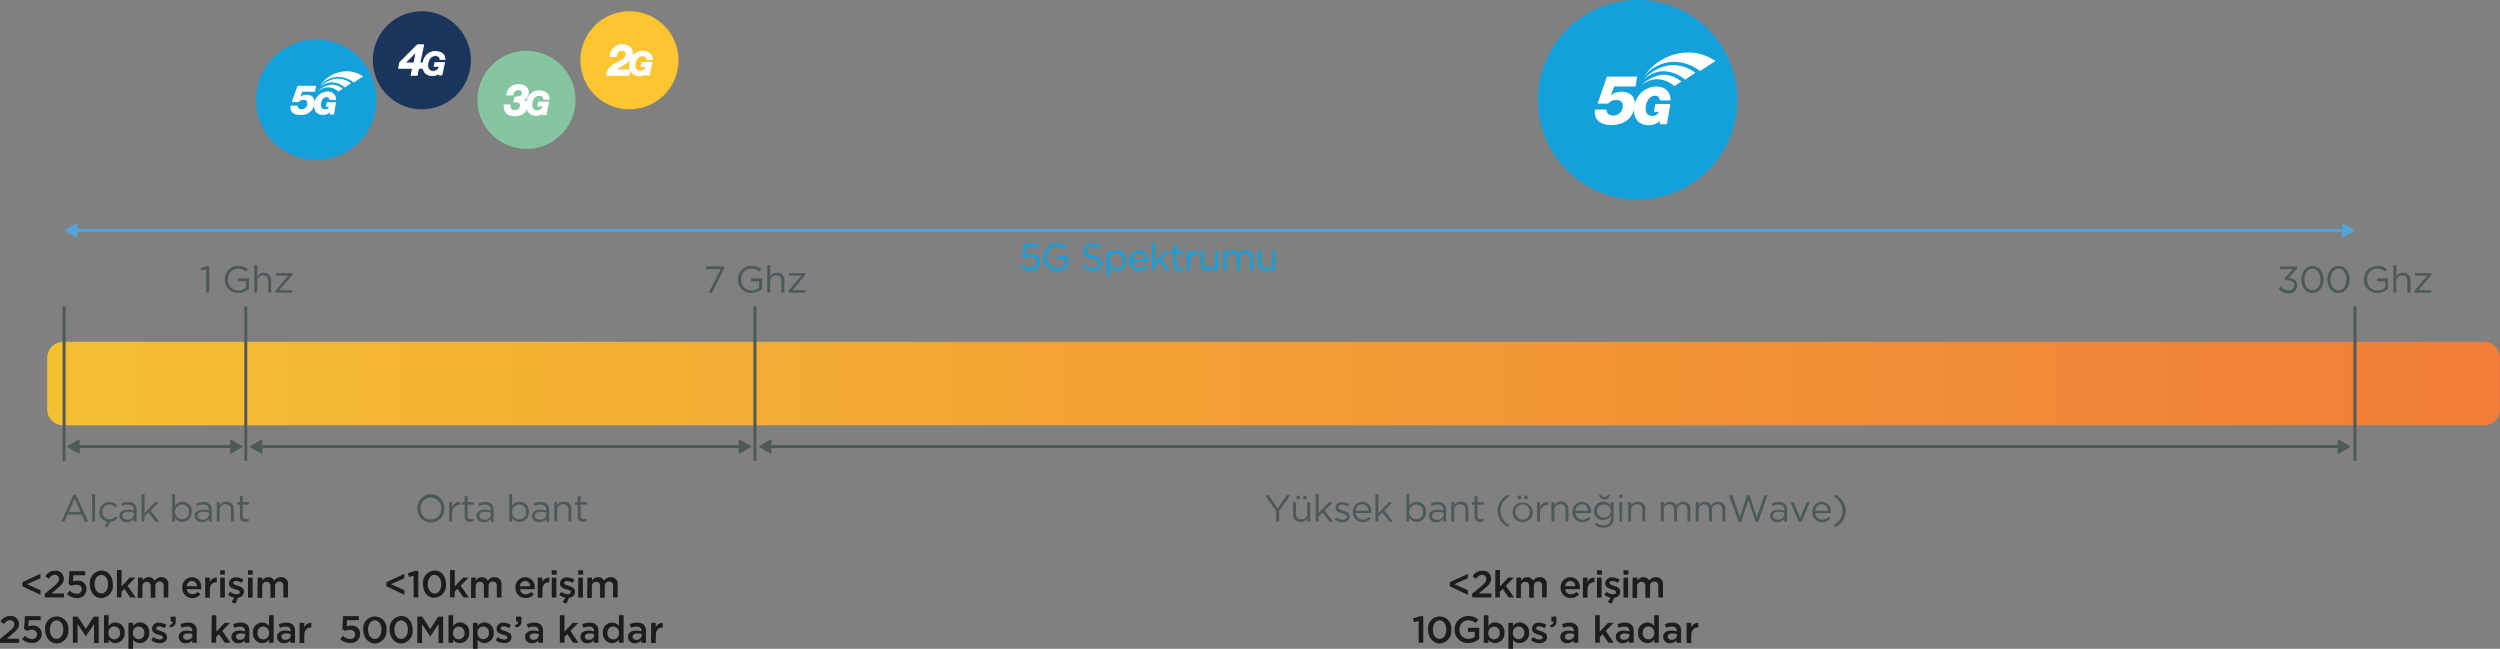 <svg id="katman_1" data-name="katman 1" xmlns="http://www.w3.org/2000/svg" xmlns:xlink="http://www.w3.org/1999/xlink" viewBox="0 0 539.52 140.01"><rect x="0" y="0" width="539.52" height="140.01" fill="#808080" stroke="none"/><defs><style>.cls-1,.cls-13,.cls-15,.cls-6,.cls-9{fill:none;}.cls-2{clip-path:url(#clip-path);}.cls-3{fill:url(#Adsız_degrade_16);}.cls-4{fill:#13a0db;}.cls-5{fill:#4d585a;}.cls-6{stroke:#4e5959;}.cls-13,.cls-15,.cls-6,.cls-9{stroke-miterlimit:10;}.cls-6,.cls-9{stroke-width:0.65px;}.cls-7{fill:#1d1d1b;}.cls-8{fill:#4e5959;}.cls-9{stroke:#54a4db;}.cls-10{fill:#54a4db;}.cls-11{fill:#85c6a1;}.cls-12,.cls-16{fill:#fff;}.cls-13,.cls-15{stroke:#fff;}.cls-13{stroke-width:0.24px;}.cls-14{fill:#1c355d;}.cls-15{stroke-width:0.16px;}.cls-16{fill-rule:evenodd;}.cls-17{fill:#fdc530;}</style><clipPath id="clip-path" transform="translate(-36.48 -518.93)"><path class="cls-1" d="M50.1,592.7H572.57a3.43,3.43,0,0,1,3.43,3.43v11.16a3.43,3.43,0,0,1-3.43,3.43H50.1a3.43,3.43,0,0,1-3.43-3.43V596.13A3.44,3.44,0,0,1,50.1,592.7Z"/></clipPath><linearGradient id="Adsız_degrade_16" x1="4433.45" y1="841.9" x2="4434.45" y2="841.9" gradientTransform="matrix(-523.97, 0, 0, 523.97, 2323528.79, -441049.68)" gradientUnits="userSpaceOnUse"><stop offset="0" stop-color="#f07d38"/><stop offset="1" stop-color="#f5bf32"/></linearGradient></defs><title>08-2</title><g class="cls-2"><rect class="cls-3" x="10.18" y="73.77" width="529.33" height="18.03"/></g><path class="cls-4" d="M256.82,576.46l.42-.47a2.39,2.39,0,0,0,1.62.78,1.27,1.27,0,0,0,1.37-1.26h0a1.26,1.26,0,0,0-1.41-1.2,2.48,2.48,0,0,0-1.2.33l-.43-.29.17-2.77h3.27v.59h-2.71l-.13,1.83a2.58,2.58,0,0,1,1.13-.26,1.77,1.77,0,0,1,2,1.74v0a1.87,1.87,0,0,1-2,1.87A2.91,2.91,0,0,1,256.82,576.46Z" transform="translate(-36.48 -518.93)"/><path class="cls-4" d="M261.73,574.43h0a2.85,2.85,0,0,1,2.85-2.95,3,3,0,0,1,2.12.76l-.41.49a2.39,2.39,0,0,0-1.73-.65,2.23,2.23,0,0,0-2.17,2.33v0a2.2,2.2,0,0,0,2.26,2.36,2.66,2.66,0,0,0,1.64-.57V574.8h-1.73v-.58h2.35v2.27a3.47,3.47,0,0,1-2.29.87A2.79,2.79,0,0,1,261.73,574.43Z" transform="translate(-36.48 -518.93)"/><path class="cls-4" d="M270,576.43l.4-.47a2.72,2.72,0,0,0,1.95.81c.77,0,1.27-.41,1.27-1v0c0-.53-.28-.83-1.48-1.08s-1.91-.71-1.91-1.64v0a1.68,1.68,0,0,1,1.87-1.55,2.92,2.92,0,0,1,2,.7l-.37.49a2.5,2.5,0,0,0-1.64-.61c-.74,0-1.22.4-1.22.91v0c0,.54.3.84,1.55,1.11s1.85.74,1.85,1.61h0c0,1-.81,1.61-1.94,1.61A3.36,3.36,0,0,1,270,576.43Z" transform="translate(-36.48 -518.93)"/><path class="cls-4" d="M275.31,573.06h.62v.84a1.91,1.91,0,0,1,1.61-.93,2.05,2.05,0,0,1,2,2.18h0a2.06,2.06,0,0,1-2,2.19,1.9,1.9,0,0,1-1.61-.89v2.1h-.62Zm3.6,2.11h0a1.51,1.51,0,0,0-1.48-1.63,1.57,1.57,0,0,0-1.52,1.62h0a1.57,1.57,0,0,0,1.52,1.63A1.48,1.48,0,0,0,278.91,575.17Z" transform="translate(-36.48 -518.93)"/><path class="cls-4" d="M280.25,575.17h0a2.07,2.07,0,0,1,2-2.19,2,2,0,0,1,2,2.22v.2h-3.34a1.47,1.47,0,0,0,1.48,1.43,1.74,1.74,0,0,0,1.33-.6l.39.35a2.2,2.2,0,0,1-1.74.79A2.09,2.09,0,0,1,280.25,575.17Zm3.34-.24a1.39,1.39,0,0,0-1.34-1.43,1.45,1.45,0,0,0-1.37,1.43Z" transform="translate(-36.48 -518.93)"/><path class="cls-4" d="M285.12,571.33h.63v4.09l2.27-2.36h.78l-1.77,1.8,1.82,2.4h-.74l-1.51-2-.85.87v1.09h-.63Z" transform="translate(-36.48 -518.93)"/><path class="cls-4" d="M289.77,576.15v-2.54h-.59v-.55h.59v-1.27h.62v1.27h1.34v.55h-1.34v2.46a.63.63,0,0,0,.71.7,1.28,1.28,0,0,0,.61-.15v.54a1.6,1.6,0,0,1-.75.18A1.07,1.07,0,0,1,289.77,576.15Z" transform="translate(-36.48 -518.93)"/><path class="cls-4" d="M292.63,573.06h.63v1.1A1.81,1.81,0,0,1,295,573v.68h-.05a1.7,1.7,0,0,0-1.66,1.93v1.67h-.63Z" transform="translate(-36.48 -518.93)"/><path class="cls-4" d="M295.66,575.67v-2.61h.63v2.45a1.12,1.12,0,0,0,1.16,1.27,1.25,1.25,0,0,0,1.26-1.32v-2.4h.62v4.2h-.62v-.73a1.6,1.6,0,0,1-1.44.82A1.53,1.53,0,0,1,295.66,575.67Z" transform="translate(-36.48 -518.93)"/><path class="cls-4" d="M300.53,573.06h.63v.71a1.53,1.53,0,0,1,1.36-.8,1.42,1.42,0,0,1,1.35.84,1.67,1.67,0,0,1,1.48-.84,1.51,1.51,0,0,1,1.56,1.69v2.6h-.63v-2.45c0-.82-.4-1.27-1.09-1.27a1.17,1.17,0,0,0-1.15,1.3v2.42h-.63v-2.47c0-.79-.41-1.25-1.08-1.25a1.21,1.21,0,0,0-1.17,1.32v2.4h-.63Z" transform="translate(-36.48 -518.93)"/><path class="cls-4" d="M308,575.67v-2.61h.63v2.45a1.12,1.12,0,0,0,1.16,1.27,1.24,1.24,0,0,0,1.26-1.32v-2.4h.62v4.2h-.62v-.73a1.58,1.58,0,0,1-1.44.82A1.54,1.54,0,0,1,308,575.67Z" transform="translate(-36.48 -518.93)"/><path class="cls-5" d="M192,577h-3.13v-.58h3.86v.48l-2.58,5.21h-.72Z" transform="translate(-36.48 -518.93)"/><path class="cls-5" d="M195.75,579.25v0a2.86,2.86,0,0,1,2.86-2.94,3,3,0,0,1,2.12.76l-.42.48a2.4,2.4,0,0,0-1.73-.65,2.23,2.23,0,0,0-2.16,2.34h0a2.2,2.2,0,0,0,2.25,2.37,2.66,2.66,0,0,0,1.64-.57v-1.41h-1.73V579h2.35v2.27a3.45,3.45,0,0,1-2.28.87A2.8,2.8,0,0,1,195.75,579.25Z" transform="translate(-36.48 -518.93)"/><path class="cls-5" d="M202.07,576.14h.63v2.47a1.59,1.59,0,0,1,1.44-.82,1.53,1.53,0,0,1,1.61,1.68v2.61h-.63v-2.46a1.11,1.11,0,0,0-1.16-1.26,1.23,1.23,0,0,0-1.26,1.31v2.41h-.63Z" transform="translate(-36.48 -518.93)"/><path class="cls-5" d="M206.64,581.68l2.79-3.28h-2.69v-.52h3.54v.39l-2.8,3.28h2.8v.53h-3.64Z" transform="translate(-36.48 -518.93)"/><path class="cls-5" d="M528.23,581.16l.47-.41a2.05,2.05,0,0,0,1.66.84,1.14,1.14,0,0,0,1.24-1.1v0c0-.71-.65-1.1-1.59-1.1h-.37l-.13-.38,1.8-2h-2.78v-.57h3.64v.47l-1.79,2c1,.08,1.87.56,1.87,1.61h0a1.77,1.77,0,0,1-1.9,1.72A2.58,2.58,0,0,1,528.23,581.16Z" transform="translate(-36.48 -518.93)"/><path class="cls-5" d="M533.12,579.25v0c0-1.59,1-2.94,2.42-2.94s2.39,1.33,2.39,2.93h0c0,1.6-.95,2.95-2.41,2.95S533.12,580.84,533.12,579.25Zm4.14,0v0c0-1.24-.68-2.35-1.74-2.35s-1.73,1.08-1.73,2.34h0c0,1.25.68,2.36,1.75,2.36S537.26,580.49,537.26,579.25Z" transform="translate(-36.48 -518.93)"/><path class="cls-5" d="M538.73,579.25v0c0-1.59,1-2.94,2.42-2.94s2.39,1.33,2.39,2.93h0c0,1.6-.94,2.95-2.41,2.95S538.73,580.84,538.73,579.25Zm4.14,0v0c0-1.24-.68-2.35-1.74-2.35s-1.73,1.08-1.73,2.34h0c0,1.25.68,2.36,1.75,2.36S542.87,580.49,542.87,579.25Z" transform="translate(-36.48 -518.93)"/><path class="cls-5" d="M546.64,579.25v0a2.86,2.86,0,0,1,2.86-2.94,3,3,0,0,1,2.12.76l-.41.48a2.44,2.44,0,0,0-1.74-.65,2.23,2.23,0,0,0-2.16,2.34h0a2.2,2.2,0,0,0,2.25,2.37,2.69,2.69,0,0,0,1.65-.57v-1.41h-1.74V579h2.35v2.27a3.43,3.43,0,0,1-2.28.87A2.8,2.8,0,0,1,546.64,579.25Z" transform="translate(-36.48 -518.93)"/><path class="cls-5" d="M553,576.14h.63v2.47a1.59,1.59,0,0,1,1.44-.82,1.53,1.53,0,0,1,1.61,1.68v2.61H556v-2.46a1.11,1.11,0,0,0-1.16-1.26,1.23,1.23,0,0,0-1.26,1.31v2.41H553Z" transform="translate(-36.48 -518.93)"/><path class="cls-5" d="M557.54,581.68l2.79-3.28h-2.69v-.52h3.54v.39l-2.79,3.28h2.79v.53h-3.64Z" transform="translate(-36.48 -518.93)"/><path class="cls-5" d="M81,577l-1.08.34-.15-.52,1.39-.48h.47v5.73H81Z" transform="translate(-36.48 -518.93)"/><path class="cls-5" d="M85,579.25v0a2.86,2.86,0,0,1,2.85-2.94,3,3,0,0,1,2.13.76l-.42.48a2.42,2.42,0,0,0-1.73-.65,2.23,2.23,0,0,0-2.16,2.34h0a2.2,2.2,0,0,0,2.25,2.37,2.66,2.66,0,0,0,1.64-.57v-1.41H87.85V579H90.2v2.27a3.45,3.45,0,0,1-2.28.87A2.8,2.8,0,0,1,85,579.25Z" transform="translate(-36.48 -518.93)"/><path class="cls-5" d="M91.34,576.14H92v2.47a1.58,1.58,0,0,1,1.44-.82A1.53,1.53,0,0,1,95,579.47v2.61h-.63v-2.46a1.11,1.11,0,0,0-1.16-1.26A1.23,1.23,0,0,0,92,579.67v2.41h-.63Z" transform="translate(-36.48 -518.93)"/><path class="cls-5" d="M95.91,581.68l2.79-3.28H96v-.52h3.55v.39l-2.8,3.28h2.8v.53H95.91Z" transform="translate(-36.48 -518.93)"/><line class="cls-6" x1="53.04" y1="66.1" x2="53.04" y2="99.46"/><line class="cls-6" x1="13.83" y1="66.1" x2="13.83" y2="99.46"/><line class="cls-6" x1="162.92" y1="66.1" x2="162.92" y2="99.46"/><line class="cls-6" x1="508.22" y1="66.1" x2="508.22" y2="99.46"/><path class="cls-7" d="M119.86,645.45v-.88l3.89-1.8v.94L120.84,645l2.91,1.3v1Z" transform="translate(-36.48 -518.93)"/><path class="cls-7" d="M125.73,643.16l-1,.28-.21-.81,1.54-.49h.69v5.73h-1Z" transform="translate(-36.48 -518.93)"/><path class="cls-7" d="M127.77,645h0a2.67,2.67,0,0,1,2.49-2.95c1.49,0,2.47,1.3,2.47,2.93v0a2.66,2.66,0,0,1-2.49,2.94C128.75,648,127.77,646.67,127.77,645Zm3.93,0h0c0-1.12-.58-2-1.46-2s-1.44.89-1.44,2v0c0,1.12.57,2,1.46,2S131.7,646.16,131.7,645Z" transform="translate(-36.48 -518.93)"/><path class="cls-7" d="M133.62,641.94h1v3.54l1.79-1.9h1.19l-1.71,1.75,1.77,2.54h-1.16L135.21,646l-.61.64v1.22h-1Z" transform="translate(-36.48 -518.93)"/><path class="cls-7" d="M138.16,643.58h1v.65a1.53,1.53,0,0,1,1.3-.74,1.37,1.37,0,0,1,1.29.76,1.72,1.72,0,0,1,1.45-.76,1.44,1.44,0,0,1,1.5,1.64v2.74h-1v-2.44c0-.68-.32-1-.87-1s-.92.38-.92,1.07v2.42h-1v-2.44c0-.67-.33-1-.88-1s-.91.41-.91,1.07v2.42h-1Z" transform="translate(-36.48 -518.93)"/><path class="cls-7" d="M147.71,645.74h0a2.13,2.13,0,0,1,2.1-2.24,2.07,2.07,0,0,1,2.05,2.31c0,.09,0,.18,0,.28h-3.16a1.2,1.2,0,0,0,1.24,1.09,1.53,1.53,0,0,0,1.16-.52l.58.52a2.2,2.2,0,0,1-1.76.8A2.14,2.14,0,0,1,147.71,645.74Zm3.18-.31a1.11,1.11,0,0,0-1.09-1.13,1.16,1.16,0,0,0-1.12,1.13Z" transform="translate(-36.48 -518.93)"/><path class="cls-7" d="M152.52,643.58h1v1a1.53,1.53,0,0,1,1.52-1v1H155c-.86,0-1.46.56-1.46,1.7v1.63h-1Z" transform="translate(-36.48 -518.93)"/><path class="cls-7" d="M155.55,642h1.06v.93h-1.06Zm0,1.59h1v4.29h-1Z" transform="translate(-36.48 -518.93)"/><path class="cls-7" d="M157.88,648.86l.64-.94a3.11,3.11,0,0,1-1.35-.61l.44-.66a2.41,2.41,0,0,0,1.41.52c.42,0,.66-.17.66-.46v0c0-.33-.45-.44-1-.6s-1.35-.44-1.35-1.26h0a1.37,1.37,0,0,1,1.53-1.31,3,3,0,0,1,1.58.48l-.39.7a2.54,2.54,0,0,0-1.21-.4c-.38,0-.6.18-.6.42v0c0,.31.46.44,1,.61s1.34.48,1.34,1.25v0a1.32,1.32,0,0,1-1.3,1.33l-.55,1.28Z" transform="translate(-36.48 -518.93)"/><path class="cls-7" d="M161.27,642h1.06v.93h-1.06Zm0,1.59h1v4.29h-1Z" transform="translate(-36.48 -518.93)"/><path class="cls-7" d="M163.24,643.58h1v.65a1.53,1.53,0,0,1,1.3-.74,1.37,1.37,0,0,1,1.29.76,1.72,1.72,0,0,1,1.45-.76,1.44,1.44,0,0,1,1.5,1.64v2.74h-1v-2.44c0-.68-.32-1-.87-1s-.92.38-.92,1.07v2.42h-1v-2.44c0-.67-.33-1-.87-1s-.92.41-.92,1.07v2.42h-1Z" transform="translate(-36.48 -518.93)"/><path class="cls-7" d="M109.92,656.87l.62-.73a2.13,2.13,0,0,0,1.46.69,1,1,0,0,0,1.13-1h0c0-.58-.49-1-1.18-1a2.62,2.62,0,0,0-1,.25l-.6-.39.16-2.79h3.41v.88h-2.54l-.09,1.34a2.33,2.33,0,0,1,.9-.17,1.76,1.76,0,0,1,2,1.79v0a1.92,1.92,0,0,1-2.11,1.93A2.93,2.93,0,0,1,109.92,656.87Z" transform="translate(-36.48 -518.93)"/><path class="cls-7" d="M114.88,654.81v0a2.52,2.52,0,1,1,5,0h0a2.67,2.67,0,0,1-2.49,3C115.85,657.74,114.88,656.44,114.88,654.81Zm3.92,0v0c0-1.12-.57-2-1.45-2s-1.44.9-1.44,2h0c0,1.13.57,2,1.45,2S118.8,655.92,118.8,654.81Z" transform="translate(-36.48 -518.93)"/><path class="cls-7" d="M120.57,654.81v0a2.66,2.66,0,0,1,2.49-2.94c1.49,0,2.47,1.3,2.47,2.93h0a2.67,2.67,0,0,1-2.49,3C121.55,657.74,120.57,656.44,120.57,654.81Zm3.93,0v0c0-1.12-.58-2-1.46-2s-1.44.9-1.44,2h0c0,1.13.57,2,1.46,2S124.5,655.92,124.5,654.81Z" transform="translate(-36.48 -518.93)"/><path class="cls-7" d="M126.53,652h1.06l1.74,2.69,1.73-2.69h1.06v5.69h-1v-4.08l-1.79,2.68h0l-1.78-2.67v4.07h-1Z" transform="translate(-36.48 -518.93)"/><path class="cls-7" d="M134.27,657v.67h-1V651.7h1v2.36a1.69,1.69,0,0,1,1.46-.8,2,2,0,0,1,2,2.22v0a2.05,2.05,0,0,1-2,2.23A1.74,1.74,0,0,1,134.27,657Zm2.45-1.47v0a1.27,1.27,0,0,0-1.23-1.37,1.29,1.29,0,0,0-1.25,1.37v0a1.3,1.3,0,0,0,1.25,1.38A1.26,1.26,0,0,0,136.72,655.5Z" transform="translate(-36.48 -518.93)"/><path class="cls-7" d="M138.55,653.35h1v.71a1.71,1.71,0,0,1,1.47-.8,2.05,2.05,0,0,1,2,2.22v0a2.06,2.06,0,0,1-2,2.23,1.76,1.76,0,0,1-1.47-.76v2h-1ZM142,655.5v0a1.27,1.27,0,0,0-1.23-1.37,1.29,1.29,0,0,0-1.25,1.37v0a1.3,1.3,0,0,0,1.25,1.38A1.26,1.26,0,0,0,142,655.5Z" transform="translate(-36.48 -518.93)"/><path class="cls-7" d="M143.46,657.08l.44-.67a2.43,2.43,0,0,0,1.41.53c.42,0,.66-.18.66-.46v0c0-.33-.45-.45-1-.6s-1.34-.44-1.34-1.26v0a1.38,1.38,0,0,1,1.53-1.31,3,3,0,0,1,1.58.49l-.39.7a2.53,2.53,0,0,0-1.21-.41c-.38,0-.6.18-.6.43h0c0,.32.46.45,1,.61s1.34.48,1.34,1.25v0c0,.9-.7,1.35-1.6,1.35A3,3,0,0,1,143.46,657.08Z" transform="translate(-36.48 -518.93)"/><path class="cls-7" d="M147.59,653.83c.49-.09.73-.35.7-.77h-.43V652H149v.95a1.19,1.19,0,0,1-1.26,1.35Z" transform="translate(-36.48 -518.93)"/><path class="cls-7" d="M149.79,656.4h0c0-.93.73-1.39,1.78-1.39a3.7,3.7,0,0,1,1.15.18v-.1c0-.61-.37-.94-1.06-.94a3,3,0,0,0-1.23.27l-.26-.77a3.66,3.66,0,0,1,1.62-.35,1.91,1.91,0,0,1,1.42.48,1.76,1.76,0,0,1,.46,1.32v2.55h-1v-.54a1.74,1.74,0,0,1-1.4.63A1.37,1.37,0,0,1,149.79,656.4Zm3-.31v-.29a2.69,2.69,0,0,0-1-.17c-.63,0-1,.27-1,.72h0c0,.42.37.65.84.65C152.24,657,152.74,656.64,152.74,656.09Z" transform="translate(-36.48 -518.93)"/><path class="cls-7" d="M157.3,651.7h1v3.55l1.78-1.9h1.2l-1.71,1.74,1.76,2.55h-1.15l-1.27-1.86-.61.63v1.23h-1Z" transform="translate(-36.48 -518.93)"/><path class="cls-7" d="M161.75,656.4h0c0-.93.72-1.39,1.77-1.39a3.82,3.82,0,0,1,1.16.18v-.1c0-.61-.38-.94-1.07-.94a3,3,0,0,0-1.23.27l-.26-.77a3.7,3.7,0,0,1,1.62-.35,1.91,1.91,0,0,1,1.42.48,1.76,1.76,0,0,1,.47,1.32v2.55h-1v-.54a1.76,1.76,0,0,1-1.4.63A1.37,1.37,0,0,1,161.75,656.4Zm2.94-.31v-.29a2.64,2.64,0,0,0-1-.17c-.64,0-1,.27-1,.72h0c0,.42.36.65.83.65C164.2,657,164.69,656.64,164.69,656.09Z" transform="translate(-36.48 -518.93)"/><path class="cls-7" d="M166.59,655.5v0a2,2,0,0,1,2-2.22,1.78,1.78,0,0,1,1.47.75V651.7h1v5.94h-1v-.72a1.73,1.73,0,0,1-1.47.81A2.06,2.06,0,0,1,166.59,655.5Zm3.47,0v0a1.29,1.29,0,0,0-1.24-1.37,1.26,1.26,0,0,0-1.24,1.37v0a1.25,1.25,0,1,0,2.48,0Z" transform="translate(-36.48 -518.93)"/><path class="cls-7" d="M172,656.4h0c0-.93.73-1.39,1.78-1.39a3.7,3.7,0,0,1,1.15.18v-.1c0-.61-.37-.94-1.06-.94a3,3,0,0,0-1.23.27l-.26-.77a3.66,3.66,0,0,1,1.62-.35,1.91,1.91,0,0,1,1.42.48,1.76,1.76,0,0,1,.46,1.32v2.55h-1v-.54a1.74,1.74,0,0,1-1.4.63A1.37,1.37,0,0,1,172,656.4Zm3-.31v-.29a2.69,2.69,0,0,0-1-.17c-.63,0-1,.27-1,.72h0c0,.42.37.65.84.65C174.43,657,174.93,656.64,174.93,656.09Z" transform="translate(-36.48 -518.93)"/><path class="cls-7" d="M177,653.35h1v1a1.53,1.53,0,0,1,1.52-1v1h-.06c-.86,0-1.46.57-1.46,1.7v1.64h-1Z" transform="translate(-36.48 -518.93)"/><path class="cls-5" d="M126.56,628.67v0a2.91,2.91,0,1,1,5.81,0h0a2.89,2.89,0,0,1-2.91,3A2.86,2.86,0,0,1,126.56,628.67Zm5.14,0v0a2.26,2.26,0,0,0-2.24-2.35,2.24,2.24,0,0,0-2.23,2.34h0a2.24,2.24,0,1,0,4.47,0Z" transform="translate(-36.48 -518.93)"/><path class="cls-5" d="M133.43,627.3h.62v1.09a1.81,1.81,0,0,1,1.72-1.17v.68h-.05a1.7,1.7,0,0,0-1.67,1.93v1.67h-.62Z" transform="translate(-36.48 -518.93)"/><path class="cls-5" d="M136.75,630.39v-2.54h-.59v-.55h.59V626h.63v1.27h1.33v.55h-1.33v2.46a.61.61,0,0,0,.7.69,1.39,1.39,0,0,0,.61-.14v.54a1.6,1.6,0,0,1-.75.17A1.07,1.07,0,0,1,136.75,630.39Z" transform="translate(-36.48 -518.93)"/><path class="cls-5" d="M139.3,630.28v0c0-.88.74-1.35,1.8-1.35a4.26,4.26,0,0,1,1.29.18v-.15c0-.76-.46-1.15-1.25-1.15a2.9,2.9,0,0,0-1.27.31l-.19-.51a3.48,3.48,0,0,1,1.53-.35,1.85,1.85,0,0,1,1.36.46,1.69,1.69,0,0,1,.43,1.23v2.57h-.61v-.63a1.84,1.84,0,0,1-1.52.72A1.42,1.42,0,0,1,139.3,630.28Zm3.1-.32v-.41a4.33,4.33,0,0,0-1.23-.18c-.79,0-1.23.34-1.23.87v0c0,.53.49.83,1.06.83A1.26,1.26,0,0,0,142.4,630Z" transform="translate(-36.48 -518.93)"/><path class="cls-5" d="M147,630.7v.8h-.63v-5.94H147v2.58a1.9,1.9,0,0,1,1.61-.93,2,2,0,0,1,2,2.18h0a2.06,2.06,0,0,1-2,2.19A1.9,1.9,0,0,1,147,630.7Zm3-1.29v0a1.51,1.51,0,0,0-1.48-1.62,1.57,1.57,0,0,0-1.52,1.62h0a1.57,1.57,0,0,0,1.52,1.63A1.48,1.48,0,0,0,150,629.41Z" transform="translate(-36.48 -518.93)"/><path class="cls-5" d="M151.27,630.28v0c0-.88.74-1.35,1.8-1.35a4.38,4.38,0,0,1,1.3.18v-.15c0-.76-.47-1.15-1.26-1.15a2.9,2.9,0,0,0-1.27.31l-.19-.51a3.48,3.48,0,0,1,1.53-.35,1.85,1.85,0,0,1,1.36.46,1.69,1.69,0,0,1,.43,1.23v2.57h-.6v-.63a1.88,1.88,0,0,1-1.53.72A1.42,1.42,0,0,1,151.27,630.28Zm3.1-.32v-.41a4.33,4.33,0,0,0-1.23-.18c-.79,0-1.23.34-1.23.87v0c0,.53.49.83,1.06.83A1.26,1.26,0,0,0,154.37,630Z" transform="translate(-36.48 -518.93)"/><path class="cls-5" d="M156.11,627.3h.62V628a1.59,1.59,0,0,1,1.44-.82,1.54,1.54,0,0,1,1.62,1.68v2.61h-.63V629a1.11,1.11,0,0,0-1.16-1.26,1.23,1.23,0,0,0-1.27,1.31v2.41h-.62Z" transform="translate(-36.48 -518.93)"/><path class="cls-5" d="M161.15,630.39v-2.54h-.59v-.55h.59V626h.62v1.27h1.34v.55h-1.34v2.46a.62.62,0,0,0,.71.69,1.39,1.39,0,0,0,.61-.14v.54a1.64,1.64,0,0,1-.76.17A1.06,1.06,0,0,1,161.15,630.39Z" transform="translate(-36.48 -518.93)"/><path class="cls-7" d="M349.36,645.45v-.88l3.89-1.8v.94L350.33,645l2.92,1.3v1Z" transform="translate(-36.48 -518.93)"/><path class="cls-7" d="M354.17,647.08l2-1.66c.79-.67,1.07-1,1.07-1.54a.86.86,0,0,0-.92-.89c-.52,0-.88.29-1.31.86l-.71-.56a2.33,2.33,0,0,1,2.09-1.19,1.7,1.7,0,0,1,1.88,1.7v0c0,.89-.47,1.38-1.48,2.2l-1.17,1h2.71v.87h-4.12Z" transform="translate(-36.48 -518.93)"/><path class="cls-7" d="M359.19,641.94h1v3.54l1.78-1.9h1.2l-1.71,1.75,1.77,2.54h-1.16L360.78,646l-.61.64v1.22h-1Z" transform="translate(-36.48 -518.93)"/><path class="cls-7" d="M363.73,643.58h1v.65a1.55,1.55,0,0,1,1.31-.74,1.37,1.37,0,0,1,1.29.76,1.7,1.7,0,0,1,1.44-.76,1.44,1.44,0,0,1,1.51,1.64v2.74h-1v-2.44c0-.68-.32-1-.87-1s-.92.38-.92,1.07v2.42h-1v-2.44c0-.67-.32-1-.87-1a.94.94,0,0,0-.92,1.07v2.42h-1Z" transform="translate(-36.48 -518.93)"/><path class="cls-7" d="M373.27,645.74h0a2.13,2.13,0,0,1,2.1-2.24,2.07,2.07,0,0,1,2.06,2.31c0,.09,0,.18,0,.28h-3.15a1.19,1.19,0,0,0,1.23,1.09,1.56,1.56,0,0,0,1.17-.52l.57.52a2.17,2.17,0,0,1-1.75.8A2.14,2.14,0,0,1,373.27,645.74Zm3.18-.31a1.11,1.11,0,0,0-1.09-1.13,1.16,1.16,0,0,0-1.11,1.13Z" transform="translate(-36.48 -518.93)"/><path class="cls-7" d="M378.08,643.58h1v1a1.52,1.52,0,0,1,1.52-1v1h-.06c-.86,0-1.46.56-1.46,1.7v1.63h-1Z" transform="translate(-36.48 -518.93)"/><path class="cls-7" d="M381.12,642h1.06v.93h-1.06Zm0,1.59h1v4.29h-1Z" transform="translate(-36.48 -518.93)"/><path class="cls-7" d="M383.45,648.86l.64-.94a3.11,3.11,0,0,1-1.35-.61l.44-.66a2.41,2.41,0,0,0,1.4.52c.43,0,.67-.17.67-.46v0c0-.33-.45-.44-1-.6s-1.34-.44-1.34-1.26h0a1.36,1.36,0,0,1,1.53-1.31,3,3,0,0,1,1.58.48l-.39.7a2.54,2.54,0,0,0-1.22-.4c-.38,0-.6.18-.6.42v0c0,.31.47.44,1,.61s1.33.48,1.33,1.25v0a1.31,1.31,0,0,1-1.3,1.33l-.54,1.28Z" transform="translate(-36.48 -518.93)"/><path class="cls-7" d="M386.84,642h1.06v.93h-1.06Zm0,1.59h1v4.29h-1Z" transform="translate(-36.48 -518.93)"/><path class="cls-7" d="M388.81,643.58h1v.65a1.55,1.55,0,0,1,1.31-.74,1.37,1.37,0,0,1,1.29.76,1.7,1.7,0,0,1,1.44-.76,1.44,1.44,0,0,1,1.51,1.64v2.74h-1v-2.44c0-.68-.32-1-.87-1s-.92.38-.92,1.07v2.42h-1v-2.44c0-.67-.32-1-.87-1a.94.94,0,0,0-.92,1.07v2.42h-1Z" transform="translate(-36.48 -518.93)"/><path class="cls-7" d="M342.63,652.92l-1,.29-.21-.82,1.53-.48h.69v5.73h-1Z" transform="translate(-36.48 -518.93)"/><path class="cls-7" d="M344.68,654.81v0a2.52,2.52,0,1,1,5,0h0a2.67,2.67,0,0,1-2.49,3C345.65,657.74,344.68,656.44,344.68,654.81Zm3.92,0v0c0-1.12-.57-2-1.45-2s-1.44.9-1.44,2h0c0,1.13.57,2,1.45,2S348.6,655.92,348.6,654.81Z" transform="translate(-36.48 -518.93)"/><path class="cls-7" d="M350.39,654.81v0a2.9,2.9,0,0,1,2.93-2.94,3.08,3.08,0,0,1,2.19.77l-.63.76a2.21,2.21,0,0,0-1.6-.61,1.92,1.92,0,0,0-1.84,2h0a1.9,1.9,0,0,0,1.93,2,2.34,2.34,0,0,0,1.38-.43v-1.07h-1.46v-.87h2.42v2.39a3.61,3.61,0,0,1-2.37.89A2.82,2.82,0,0,1,350.39,654.81Z" transform="translate(-36.48 -518.93)"/><path class="cls-7" d="M357.69,657v.67h-1V651.7h1v2.36a1.69,1.69,0,0,1,1.46-.8,2,2,0,0,1,2,2.22v0a2.05,2.05,0,0,1-2,2.23A1.75,1.75,0,0,1,357.69,657Zm2.45-1.47v0a1.27,1.27,0,0,0-1.23-1.37,1.29,1.29,0,0,0-1.25,1.37v0a1.3,1.3,0,0,0,1.25,1.38A1.26,1.26,0,0,0,360.14,655.5Z" transform="translate(-36.48 -518.93)"/><path class="cls-7" d="M362,653.35h1v.71a1.71,1.71,0,0,1,1.47-.8,2.05,2.05,0,0,1,2,2.22v0a2.06,2.06,0,0,1-2,2.23A1.76,1.76,0,0,1,363,657v2h-1Zm3.44,2.15v0a1.27,1.27,0,0,0-1.23-1.37,1.29,1.29,0,0,0-1.25,1.37v0a1.3,1.3,0,0,0,1.25,1.38A1.26,1.26,0,0,0,365.41,655.5Z" transform="translate(-36.48 -518.93)"/><path class="cls-7" d="M366.88,657.08l.44-.67a2.43,2.43,0,0,0,1.41.53c.42,0,.66-.18.66-.46v0c0-.33-.45-.45-.95-.6s-1.35-.44-1.35-1.26v0a1.38,1.38,0,0,1,1.53-1.31,3,3,0,0,1,1.58.49l-.39.7a2.53,2.53,0,0,0-1.21-.41c-.38,0-.6.18-.6.43h0c0,.32.46.45,1,.61s1.34.48,1.34,1.25v0c0,.9-.7,1.35-1.6,1.35A3,3,0,0,1,366.88,657.08Z" transform="translate(-36.48 -518.93)"/><path class="cls-7" d="M371,653.83c.49-.09.73-.35.7-.77h-.42V652h1.08v.95a1.19,1.19,0,0,1-1.26,1.35Z" transform="translate(-36.48 -518.93)"/><path class="cls-7" d="M373.21,656.4h0c0-.93.73-1.39,1.78-1.39a3.7,3.7,0,0,1,1.15.18v-.1c0-.61-.37-.94-1.06-.94a3,3,0,0,0-1.23.27l-.26-.77a3.66,3.66,0,0,1,1.62-.35,1.91,1.91,0,0,1,1.42.48,1.76,1.76,0,0,1,.46,1.32v2.55h-1v-.54a1.74,1.74,0,0,1-1.4.63A1.37,1.37,0,0,1,373.21,656.4Zm3-.31v-.29a2.69,2.69,0,0,0-1-.17c-.63,0-1,.27-1,.72h0c0,.42.37.65.84.65C375.66,657,376.16,656.64,376.16,656.09Z" transform="translate(-36.48 -518.93)"/><path class="cls-7" d="M380.72,651.7h1v3.55l1.78-1.9h1.2L383,655.09l1.76,2.55h-1.15l-1.27-1.86-.61.63v1.23h-1Z" transform="translate(-36.48 -518.93)"/><path class="cls-7" d="M385.17,656.4h0c0-.93.72-1.39,1.77-1.39a3.82,3.82,0,0,1,1.16.18v-.1c0-.61-.38-.94-1.07-.94a3,3,0,0,0-1.23.27l-.26-.77a3.7,3.7,0,0,1,1.62-.35,1.91,1.91,0,0,1,1.42.48,1.76,1.76,0,0,1,.47,1.32v2.55h-1v-.54a1.76,1.76,0,0,1-1.4.63A1.37,1.37,0,0,1,385.17,656.4Zm2.94-.31v-.29a2.64,2.64,0,0,0-1-.17c-.64,0-1,.27-1,.72h0c0,.42.36.65.83.65C387.62,657,388.11,656.64,388.11,656.09Z" transform="translate(-36.48 -518.93)"/><path class="cls-7" d="M390,655.5v0a2,2,0,0,1,2-2.22,1.78,1.78,0,0,1,1.47.75V651.7h1v5.94h-1v-.72a1.73,1.73,0,0,1-1.47.81A2.06,2.06,0,0,1,390,655.5Zm3.47,0v0a1.29,1.29,0,0,0-1.24-1.37,1.26,1.26,0,0,0-1.24,1.37v0a1.25,1.25,0,1,0,2.48,0Z" transform="translate(-36.48 -518.93)"/><path class="cls-7" d="M395.4,656.4h0c0-.93.73-1.39,1.78-1.39a3.7,3.7,0,0,1,1.15.18v-.1c0-.61-.37-.94-1.06-.94a3,3,0,0,0-1.23.27l-.26-.77a3.66,3.66,0,0,1,1.62-.35,1.91,1.91,0,0,1,1.42.48,1.76,1.76,0,0,1,.46,1.32v2.55h-1v-.54a1.74,1.74,0,0,1-1.39.63A1.38,1.38,0,0,1,395.4,656.4Zm3-.31v-.29a2.69,2.69,0,0,0-1-.17c-.63,0-1,.27-1,.72h0c0,.42.37.65.84.65C397.85,657,398.35,656.64,398.35,656.09Z" transform="translate(-36.48 -518.93)"/><path class="cls-7" d="M400.46,653.35h1v1a1.53,1.53,0,0,1,1.52-1v1h-.06c-.86,0-1.46.57-1.46,1.7v1.64h-1Z" transform="translate(-36.48 -518.93)"/><path class="cls-5" d="M311.88,629.25l-2.37-3.44h.78l1.92,2.84,1.94-2.84h.75l-2.37,3.43v2.26h-.65Z" transform="translate(-36.48 -518.93)"/><path class="cls-5" d="M315.55,629.91V627.3h.63v2.45a1.12,1.12,0,0,0,1.16,1.27,1.25,1.25,0,0,0,1.26-1.32v-2.4h.62v4.2h-.62v-.73a1.62,1.62,0,0,1-1.44.82A1.53,1.53,0,0,1,315.55,629.91Zm.76-4H317v.77h-.72Zm1.42,0h.72v.77h-.72Z" transform="translate(-36.48 -518.93)"/><path class="cls-5" d="M320.42,625.56h.63v4.1l2.27-2.36h.78l-1.77,1.8,1.83,2.4h-.75l-1.51-2-.85.86v1.1h-.63Z" transform="translate(-36.48 -518.93)"/><path class="cls-5" d="M324.5,631l.32-.44a2.44,2.44,0,0,0,1.45.53c.51,0,.87-.26.87-.66v0c0-.42-.49-.58-1.05-.74s-1.39-.41-1.39-1.19h0a1.28,1.28,0,0,1,1.43-1.21,2.84,2.84,0,0,1,1.52.47l-.29.47a2.38,2.38,0,0,0-1.24-.41c-.5,0-.81.26-.81.61v0c0,.4.52.55,1.08.72s1.35.45,1.35,1.21h0c0,.8-.66,1.26-1.5,1.26A2.84,2.84,0,0,1,324.5,631Z" transform="translate(-36.48 -518.93)"/><path class="cls-5" d="M328.44,629.41v0a2.07,2.07,0,0,1,2-2.18,2,2,0,0,1,2,2.22,1.27,1.27,0,0,1,0,.2h-3.34a1.47,1.47,0,0,0,1.48,1.42,1.73,1.73,0,0,0,1.33-.59l.39.35a2.18,2.18,0,0,1-1.73.79A2.09,2.09,0,0,1,328.44,629.41Zm3.34-.24a1.37,1.37,0,0,0-1.34-1.43,1.46,1.46,0,0,0-1.37,1.43Z" transform="translate(-36.48 -518.93)"/><path class="cls-5" d="M333.31,625.56h.63v4.1l2.27-2.36H337l-1.77,1.8,1.83,2.4h-.75l-1.51-2-.85.86v1.1h-.63Z" transform="translate(-36.48 -518.93)"/><path class="cls-5" d="M340.6,630.7v.8H340v-5.94h.62v2.58a1.91,1.91,0,0,1,1.61-.93,2,2,0,0,1,2,2.18h0a2.06,2.06,0,0,1-2,2.19A1.9,1.9,0,0,1,340.6,630.7Zm3-1.29v0a1.51,1.51,0,0,0-1.48-1.62,1.57,1.57,0,0,0-1.52,1.62h0A1.57,1.57,0,0,0,342.1,631,1.48,1.48,0,0,0,343.58,629.41Z" transform="translate(-36.48 -518.93)"/><path class="cls-5" d="M344.86,630.28v0c0-.88.73-1.35,1.8-1.35a4.31,4.31,0,0,1,1.29.18v-.15c0-.76-.46-1.15-1.25-1.15a2.91,2.91,0,0,0-1.28.31l-.19-.51a3.52,3.52,0,0,1,1.53-.35,1.84,1.84,0,0,1,1.36.46,1.65,1.65,0,0,1,.43,1.23v2.57H348v-.63a1.84,1.84,0,0,1-1.52.72A1.42,1.42,0,0,1,344.86,630.28ZM348,630v-.41a4.41,4.41,0,0,0-1.24-.18c-.79,0-1.23.34-1.23.87v0c0,.53.49.83,1.06.83A1.27,1.27,0,0,0,348,630Z" transform="translate(-36.48 -518.93)"/><path class="cls-5" d="M349.69,627.3h.62V628a1.59,1.59,0,0,1,1.44-.82,1.53,1.53,0,0,1,1.61,1.68v2.61h-.62V629a1.12,1.12,0,0,0-1.17-1.26,1.23,1.23,0,0,0-1.26,1.31v2.41h-.62Z" transform="translate(-36.48 -518.93)"/><path class="cls-5" d="M354.71,630.39v-2.54h-.58v-.55h.58V626h.63v1.27h1.33v.55h-1.33v2.46a.62.62,0,0,0,.71.69,1.39,1.39,0,0,0,.61-.14v.54a1.64,1.64,0,0,1-.76.17A1.07,1.07,0,0,1,354.71,630.39Z" transform="translate(-36.48 -518.93)"/><path class="cls-5" d="M359.67,629.17a3.91,3.91,0,0,1,2.25-3.48l.27.41a3.43,3.43,0,0,0,0,6.13l-.27.42A3.93,3.93,0,0,1,359.67,629.17Z" transform="translate(-36.48 -518.93)"/><path class="cls-5" d="M362.88,629.42v0a2.2,2.2,0,0,1,4.39,0h0a2.19,2.19,0,0,1-2.21,2.2A2.15,2.15,0,0,1,362.88,629.42Zm3.75,0v0a1.6,1.6,0,0,0-1.57-1.64,1.55,1.55,0,0,0-1.53,1.63h0a1.57,1.57,0,0,0,1.55,1.64A1.56,1.56,0,0,0,366.63,629.42ZM364,625.89h.72v.77H364Zm1.42,0h.73v.77h-.73Z" transform="translate(-36.48 -518.93)"/><path class="cls-5" d="M368.2,627.3h.62v1.09a1.81,1.81,0,0,1,1.72-1.17v.68h-.05a1.7,1.7,0,0,0-1.67,1.93v1.67h-.62Z" transform="translate(-36.48 -518.93)"/><path class="cls-5" d="M371.29,627.3h.63V628a1.57,1.57,0,0,1,1.44-.82,1.54,1.54,0,0,1,1.61,1.68v2.61h-.63V629a1.11,1.11,0,0,0-1.16-1.26,1.23,1.23,0,0,0-1.26,1.31v2.41h-.63Z" transform="translate(-36.48 -518.93)"/><path class="cls-5" d="M375.84,629.41v0a2.07,2.07,0,0,1,2-2.18,2,2,0,0,1,2,2.22,1.27,1.27,0,0,1,0,.2h-3.34a1.47,1.47,0,0,0,1.48,1.42,1.73,1.73,0,0,0,1.33-.59l.39.35a2.16,2.16,0,0,1-1.73.79A2.09,2.09,0,0,1,375.84,629.41Zm3.34-.24a1.37,1.37,0,0,0-1.34-1.43,1.46,1.46,0,0,0-1.37,1.43Z" transform="translate(-36.48 -518.93)"/><path class="cls-5" d="M380.66,632.23l.29-.48a2.75,2.75,0,0,0,1.62.53,1.38,1.38,0,0,0,1.53-1.49v-.5a2,2,0,0,1-1.65.89,2,2,0,0,1-2-2v0a2,2,0,0,1,2-2,2,2,0,0,1,1.64.84v-.75h.62v3.47a2,2,0,0,1-.53,1.49,2.24,2.24,0,0,1-1.6.56A3.35,3.35,0,0,1,380.66,632.23Zm3.45-3v0a1.47,1.47,0,0,0-1.54-1.42,1.39,1.39,0,0,0-1.46,1.41v0a1.42,1.42,0,0,0,1.46,1.43A1.48,1.48,0,0,0,384.11,629.2Zm-2.58-3.54H382a.72.72,0,0,0,.75.51.73.73,0,0,0,.75-.51h.45a1.22,1.22,0,0,1-2.41,0Z" transform="translate(-36.48 -518.93)"/><path class="cls-5" d="M385.93,625.69h.72v.69h-.72Zm0,1.61h.63v4.2H386Z" transform="translate(-36.48 -518.93)"/><path class="cls-5" d="M387.85,627.3h.63V628a1.57,1.57,0,0,1,1.44-.82,1.54,1.54,0,0,1,1.61,1.68v2.61h-.63V629a1.11,1.11,0,0,0-1.16-1.26,1.23,1.23,0,0,0-1.26,1.31v2.41h-.63Z" transform="translate(-36.48 -518.93)"/><path class="cls-5" d="M394.9,627.3h.62v.7a1.54,1.54,0,0,1,1.36-.79,1.43,1.43,0,0,1,1.35.83,1.68,1.68,0,0,1,1.48-.83,1.51,1.51,0,0,1,1.56,1.69v2.6h-.62V629c0-.81-.41-1.26-1.09-1.26a1.17,1.17,0,0,0-1.16,1.3v2.42h-.62V629c0-.79-.42-1.25-1.09-1.25a1.22,1.22,0,0,0-1.17,1.32v2.4h-.62Z" transform="translate(-36.48 -518.93)"/><path class="cls-5" d="M402.43,627.3h.63v.7a1.54,1.54,0,0,1,1.36-.79,1.43,1.43,0,0,1,1.35.83,1.68,1.68,0,0,1,1.48-.83,1.51,1.51,0,0,1,1.56,1.69v2.6h-.63V629c0-.81-.4-1.26-1.09-1.26a1.17,1.17,0,0,0-1.15,1.3v2.42h-.63V629c0-.79-.41-1.25-1.08-1.25a1.21,1.21,0,0,0-1.17,1.32v2.4h-.63Z" transform="translate(-36.48 -518.93)"/><path class="cls-5" d="M409.63,625.81h.7l1.63,4.74,1.56-4.76h.53l1.56,4.76,1.63-4.74h.67l-2,5.73h-.54l-1.57-4.62-1.57,4.62h-.53Z" transform="translate(-36.48 -518.93)"/><path class="cls-5" d="M418.46,630.28v0c0-.88.73-1.35,1.79-1.35a4.38,4.38,0,0,1,1.3.18v-.15c0-.76-.47-1.15-1.26-1.15a2.9,2.9,0,0,0-1.27.31l-.19-.51a3.48,3.48,0,0,1,1.53-.35,1.85,1.85,0,0,1,1.36.46,1.69,1.69,0,0,1,.43,1.23v2.57h-.6v-.63a1.86,1.86,0,0,1-1.52.72A1.42,1.42,0,0,1,418.46,630.28Zm3.09-.32v-.41a4.28,4.28,0,0,0-1.23-.18c-.79,0-1.23.34-1.23.87v0c0,.53.49.83,1.06.83A1.26,1.26,0,0,0,421.55,630Z" transform="translate(-36.48 -518.93)"/><path class="cls-5" d="M422.87,627.3h.69l1.41,3.49,1.43-3.49h.67l-1.83,4.23h-.55Z" transform="translate(-36.48 -518.93)"/><path class="cls-5" d="M427.59,629.41v0a2.07,2.07,0,0,1,2-2.18,2,2,0,0,1,2,2.22,1.27,1.27,0,0,1,0,.2h-3.33a1.47,1.47,0,0,0,1.48,1.42,1.75,1.75,0,0,0,1.33-.59l.38.35a2.16,2.16,0,0,1-1.73.79A2.1,2.1,0,0,1,427.59,629.41Zm3.35-.24a1.39,1.39,0,0,0-1.35-1.43,1.44,1.44,0,0,0-1.36,1.43Z" transform="translate(-36.48 -518.93)"/><path class="cls-5" d="M432.22,632.23a3.43,3.43,0,0,0,0-6.13l.27-.41a3.81,3.81,0,0,1,0,7Z" transform="translate(-36.48 -518.93)"/><path class="cls-5" d="M52.31,625.77h.6l2.6,5.73h-.69l-.67-1.5h-3.1l-.67,1.5h-.66Zm1.59,3.64-1.3-2.89-1.3,2.89Z" transform="translate(-36.48 -518.93)"/><path class="cls-5" d="M56.34,625.56H57v5.94h-.63Z" transform="translate(-36.48 -518.93)"/><path class="cls-5" d="M59.05,632.49l.63-.93a2.15,2.15,0,0,1-1.76-2.14v0A2.19,2.19,0,0,1,61.76,628l-.42.43a1.69,1.69,0,0,0-1.27-.63,1.55,1.55,0,0,0-1.51,1.63h0A1.58,1.58,0,0,0,60.11,631a1.73,1.73,0,0,0,1.28-.63l.4.38a2.18,2.18,0,0,1-1.59.8l-.54,1.17Z" transform="translate(-36.48 -518.93)"/><path class="cls-5" d="M62.26,630.28v0c0-.88.74-1.35,1.8-1.35a4.26,4.26,0,0,1,1.29.18v-.15c0-.76-.46-1.15-1.25-1.15a2.9,2.9,0,0,0-1.27.31l-.19-.51a3.48,3.48,0,0,1,1.53-.35,1.85,1.85,0,0,1,1.36.46,1.69,1.69,0,0,1,.43,1.23v2.57h-.61v-.63a1.84,1.84,0,0,1-1.52.72A1.42,1.42,0,0,1,62.26,630.28Zm3.1-.32v-.41a4.33,4.33,0,0,0-1.23-.18c-.79,0-1.23.34-1.23.87v0c0,.53.49.83,1.06.83A1.26,1.26,0,0,0,65.36,630Z" transform="translate(-36.48 -518.93)"/><path class="cls-5" d="M67.05,625.56h.62v4.1l2.27-2.36h.79L69,629.1l1.82,2.4H70l-1.5-2-.86.86v1.1h-.62Z" transform="translate(-36.48 -518.93)"/><path class="cls-5" d="M74.26,630.7v.8h-.63v-5.94h.63v2.58a1.9,1.9,0,0,1,1.61-.93,2,2,0,0,1,2,2.18h0a2.06,2.06,0,0,1-2,2.19A1.89,1.89,0,0,1,74.26,630.7Zm3-1.29v0a1.52,1.52,0,0,0-1.49-1.62,1.57,1.57,0,0,0-1.52,1.62h0A1.57,1.57,0,0,0,75.75,631,1.49,1.49,0,0,0,77.24,629.41Z" transform="translate(-36.48 -518.93)"/><path class="cls-5" d="M78.47,630.28v0c0-.88.74-1.35,1.8-1.35a4.26,4.26,0,0,1,1.29.18v-.15c0-.76-.46-1.15-1.25-1.15a2.9,2.9,0,0,0-1.27.31l-.19-.51a3.48,3.48,0,0,1,1.53-.35,1.85,1.85,0,0,1,1.36.46,1.69,1.69,0,0,1,.43,1.23v2.57h-.61v-.63a1.84,1.84,0,0,1-1.52.72A1.42,1.42,0,0,1,78.47,630.28Zm3.1-.32v-.41a4.33,4.33,0,0,0-1.23-.18c-.79,0-1.23.34-1.23.87v0c0,.53.49.83,1.06.83A1.26,1.26,0,0,0,81.57,630Z" transform="translate(-36.48 -518.93)"/><path class="cls-5" d="M83.26,627.3h.62V628a1.6,1.6,0,0,1,1.45-.82,1.54,1.54,0,0,1,1.61,1.68v2.61h-.63V629a1.11,1.11,0,0,0-1.16-1.26,1.23,1.23,0,0,0-1.27,1.31v2.41h-.62Z" transform="translate(-36.48 -518.93)"/><path class="cls-5" d="M88.25,630.39v-2.54h-.59v-.55h.59V626h.62v1.27h1.34v.55H88.87v2.46a.62.62,0,0,0,.71.69,1.39,1.39,0,0,0,.61-.14v.54a1.61,1.61,0,0,1-.76.17A1.06,1.06,0,0,1,88.25,630.39Z" transform="translate(-36.48 -518.93)"/><path class="cls-7" d="M41.32,645.45v-.88l3.89-1.8v.94L42.3,645l2.91,1.3v1Z" transform="translate(-36.48 -518.93)"/><path class="cls-7" d="M46.14,647.08l2-1.66c.78-.67,1.07-1,1.07-1.54a.86.86,0,0,0-.92-.89c-.52,0-.88.29-1.31.86l-.72-.56a2.34,2.34,0,0,1,2.1-1.19,1.71,1.71,0,0,1,1.88,1.7v0c0,.89-.47,1.38-1.48,2.2l-1.17,1h2.7v.87H46.14Z" transform="translate(-36.48 -518.93)"/><path class="cls-7" d="M50.92,647.1l.61-.72a2.2,2.2,0,0,0,1.47.68,1,1,0,0,0,1.13-1v0c0-.58-.49-.94-1.18-.94a2.39,2.39,0,0,0-1.05.25l-.6-.4.16-2.79h3.41v.89H52.32l-.09,1.33a2.39,2.39,0,0,1,.91-.16,1.76,1.76,0,0,1,2,1.79h0A1.91,1.91,0,0,1,53,648,2.91,2.91,0,0,1,50.92,647.1Z" transform="translate(-36.48 -518.93)"/><path class="cls-7" d="M55.87,645h0a2.67,2.67,0,0,1,2.49-2.95c1.49,0,2.47,1.3,2.47,2.93v0A2.66,2.66,0,0,1,58.34,648C56.85,648,55.87,646.67,55.87,645Zm3.93,0h0c0-1.12-.58-2-1.46-2s-1.44.89-1.44,2v0c0,1.12.57,2,1.46,2S59.8,646.16,59.8,645Z" transform="translate(-36.48 -518.93)"/><path class="cls-7" d="M61.72,641.94h1v3.54l1.78-1.9h1.19L64,645.33l1.76,2.54H64.58L63.32,646l-.61.64v1.22h-1Z" transform="translate(-36.48 -518.93)"/><path class="cls-7" d="M66.26,643.58h1v.65a1.53,1.53,0,0,1,1.31-.74,1.36,1.36,0,0,1,1.28.76,1.72,1.72,0,0,1,1.45-.76,1.44,1.44,0,0,1,1.5,1.64v2.74h-1v-2.44c0-.68-.32-1-.87-1s-.92.38-.92,1.07v2.42H69v-2.44c0-.67-.33-1-.87-1s-.92.41-.92,1.07v2.42h-1Z" transform="translate(-36.48 -518.93)"/><path class="cls-7" d="M75.81,645.74h0a2.13,2.13,0,0,1,2.1-2.24,2.07,2.07,0,0,1,2,2.31,2.72,2.72,0,0,1,0,.28H76.79A1.2,1.2,0,0,0,78,647.17a1.53,1.53,0,0,0,1.16-.52l.58.52A2.2,2.2,0,0,1,78,648,2.14,2.14,0,0,1,75.81,645.74Zm3.18-.31a1.11,1.11,0,0,0-1.09-1.13,1.15,1.15,0,0,0-1.11,1.13Z" transform="translate(-36.48 -518.93)"/><path class="cls-7" d="M80.76,643.58h1v1a1.53,1.53,0,0,1,1.52-1v1h-.06c-.86,0-1.46.56-1.46,1.7v1.63h-1Z" transform="translate(-36.48 -518.93)"/><path class="cls-7" d="M84,642h1v.93H84Zm0,1.59h1v4.29H84Z" transform="translate(-36.48 -518.93)"/><path class="cls-7" d="M86.42,648.86l.64-.94a3.11,3.11,0,0,1-1.35-.61l.44-.66a2.41,2.41,0,0,0,1.41.52c.42,0,.67-.17.67-.46v0c0-.33-.46-.44-1-.6s-1.35-.44-1.35-1.26h0a1.37,1.37,0,0,1,1.53-1.31A3,3,0,0,1,89,644l-.39.7a2.47,2.47,0,0,0-1.21-.4c-.38,0-.6.18-.6.42v0c0,.31.46.44,1,.61s1.34.48,1.34,1.25v0a1.31,1.31,0,0,1-1.3,1.33l-.55,1.28Z" transform="translate(-36.48 -518.93)"/><path class="cls-7" d="M90,642H91v.93H90Zm0,1.59h1v4.29H90Z" transform="translate(-36.48 -518.93)"/><path class="cls-7" d="M92.08,643.58h1v.65a1.55,1.55,0,0,1,1.31-.74,1.34,1.34,0,0,1,1.28.76,1.74,1.74,0,0,1,1.45-.76,1.44,1.44,0,0,1,1.51,1.64v2.74h-1v-2.44c0-.68-.31-1-.87-1s-.92.38-.92,1.07v2.42h-1v-2.44c0-.67-.33-1-.87-1s-.92.41-.92,1.07v2.42h-1Z" transform="translate(-36.48 -518.93)"/><path class="cls-7" d="M36.48,656.85l2-1.67c.79-.66,1.07-1,1.07-1.53a.85.85,0,0,0-.92-.89c-.52,0-.88.28-1.31.85l-.71-.56a2.34,2.34,0,0,1,2.09-1.18,1.7,1.7,0,0,1,1.88,1.7h0c0,.9-.47,1.38-1.48,2.21l-1.17,1H40.6v.88H36.48Z" transform="translate(-36.48 -518.93)"/><path class="cls-7" d="M41.26,656.87l.62-.73a2.13,2.13,0,0,0,1.46.69,1,1,0,0,0,1.13-1h0c0-.58-.48-1-1.18-1a2.53,2.53,0,0,0-1,.25l-.61-.39.17-2.79h3.4v.88H42.67l-.09,1.34a2.37,2.37,0,0,1,.9-.17,1.77,1.77,0,0,1,2,1.79v0a1.92,1.92,0,0,1-2.12,1.93A2.93,2.93,0,0,1,41.26,656.87Z" transform="translate(-36.48 -518.93)"/><path class="cls-7" d="M46.22,654.81v0a2.52,2.52,0,1,1,5,0h0a2.67,2.67,0,0,1-2.49,3C47.19,657.74,46.22,656.44,46.22,654.81Zm3.92,0v0c0-1.12-.57-2-1.45-2s-1.44.9-1.44,2h0c0,1.13.57,2,1.46,2S50.14,655.92,50.14,654.81Z" transform="translate(-36.48 -518.93)"/><path class="cls-7" d="M52.18,652h1.07L55,654.64,56.71,652h1.07v5.69h-1v-4.08L55,656.24h0l-1.78-2.67v4.07h-1Z" transform="translate(-36.48 -518.93)"/><path class="cls-7" d="M59.92,657v.67h-1V651.7h1v2.36a1.7,1.7,0,0,1,1.46-.8,2.05,2.05,0,0,1,2,2.22v0a2.06,2.06,0,0,1-2,2.23A1.75,1.75,0,0,1,59.92,657Zm2.46-1.47v0a1.25,1.25,0,1,0-2.48,0v0a1.3,1.3,0,0,0,1.25,1.38A1.26,1.26,0,0,0,62.38,655.5Z" transform="translate(-36.48 -518.93)"/><path class="cls-7" d="M64.2,653.35h1v.71a1.72,1.72,0,0,1,1.47-.8,2,2,0,0,1,2,2.22v0a2.05,2.05,0,0,1-2,2.23,1.77,1.77,0,0,1-1.47-.76v2h-1Zm3.44,2.15v0a1.27,1.27,0,0,0-1.23-1.37,1.29,1.29,0,0,0-1.25,1.37v0a1.3,1.3,0,0,0,1.25,1.38A1.26,1.26,0,0,0,67.64,655.5Z" transform="translate(-36.48 -518.93)"/><path class="cls-7" d="M69.12,657.08l.43-.67a2.46,2.46,0,0,0,1.41.53c.42,0,.67-.18.67-.46v0c0-.33-.46-.45-1-.6s-1.34-.44-1.34-1.26v0a1.37,1.37,0,0,1,1.53-1.31,3,3,0,0,1,1.57.49l-.39.7a2.49,2.49,0,0,0-1.21-.41c-.38,0-.6.18-.6.43h0c0,.32.46.45,1,.61s1.33.48,1.33,1.25v0c0,.9-.7,1.35-1.59,1.35A3,3,0,0,1,69.12,657.08Z" transform="translate(-36.48 -518.93)"/><path class="cls-7" d="M73.05,653.83c.49-.09.73-.35.7-.77h-.43V652H74.4v.95a1.19,1.19,0,0,1-1.25,1.35Z" transform="translate(-36.48 -518.93)"/><path class="cls-7" d="M75.06,656.4h0c0-.93.72-1.39,1.77-1.39a3.7,3.7,0,0,1,1.15.18v-.1c0-.61-.37-.94-1.06-.94a3,3,0,0,0-1.23.27l-.26-.77a3.7,3.7,0,0,1,1.62-.35,1.91,1.91,0,0,1,1.42.48,1.76,1.76,0,0,1,.47,1.32v2.55H78v-.54a1.76,1.76,0,0,1-1.4.63A1.37,1.37,0,0,1,75.06,656.4Zm2.94-.31v-.29a2.65,2.65,0,0,0-1-.17c-.63,0-1,.27-1,.72h0c0,.42.36.65.83.65C77.5,657,78,656.64,78,656.09Z" transform="translate(-36.48 -518.93)"/><path class="cls-7" d="M82.17,651.7h1v3.55l1.78-1.9h1.2l-1.71,1.74,1.77,2.55H85l-1.27-1.86-.61.63v1.23h-1Z" transform="translate(-36.48 -518.93)"/><path class="cls-7" d="M86.42,656.4h0c0-.93.73-1.39,1.78-1.39a3.7,3.7,0,0,1,1.15.18v-.1c0-.61-.37-.94-1.06-.94a3,3,0,0,0-1.23.27l-.26-.77a3.66,3.66,0,0,1,1.62-.35,1.91,1.91,0,0,1,1.42.48,1.76,1.76,0,0,1,.46,1.32v2.55h-1v-.54a1.74,1.74,0,0,1-1.39.63A1.38,1.38,0,0,1,86.42,656.4Zm3-.31v-.29a2.69,2.69,0,0,0-1-.17c-.63,0-1,.27-1,.72h0c0,.42.37.65.84.65C88.87,657,89.37,656.64,89.37,656.09Z" transform="translate(-36.48 -518.93)"/><path class="cls-7" d="M91.07,655.5v0a2,2,0,0,1,2-2.22,1.78,1.78,0,0,1,1.47.75V651.7h1v5.94h-1v-.72a1.73,1.73,0,0,1-1.47.81A2.06,2.06,0,0,1,91.07,655.5Zm3.47,0v0a1.29,1.29,0,0,0-1.24-1.37,1.26,1.26,0,0,0-1.24,1.37v0a1.25,1.25,0,1,0,2.48,0Z" transform="translate(-36.48 -518.93)"/><path class="cls-7" d="M96.27,656.4h0c0-.93.72-1.39,1.77-1.39a3.82,3.82,0,0,1,1.16.18v-.1c0-.61-.38-.94-1.07-.94a3,3,0,0,0-1.23.27l-.26-.77a3.73,3.73,0,0,1,1.62-.35,1.94,1.94,0,0,1,1.43.48,1.8,1.8,0,0,1,.46,1.32v2.55h-1v-.54a1.74,1.74,0,0,1-1.4.63A1.37,1.37,0,0,1,96.27,656.4Zm2.94-.31v-.29a2.64,2.64,0,0,0-1-.17c-.64,0-1,.27-1,.72h0c0,.42.37.65.84.65C98.72,657,99.21,656.64,99.21,656.09Z" transform="translate(-36.48 -518.93)"/><path class="cls-7" d="M101.14,653.35h1v1a1.53,1.53,0,0,1,1.52-1v1h-.06c-.86,0-1.46.57-1.46,1.7v1.64h-1Z" transform="translate(-36.48 -518.93)"/><line class="cls-6" x1="16.7" y1="96.38" x2="50.15" y2="96.38"/><polygon class="cls-8" points="17.18 98 14.37 96.38 17.18 94.76 17.18 98"/><polygon class="cls-8" points="49.67 98 52.48 96.38 49.67 94.76 49.67 98"/><line class="cls-6" x1="56.14" y1="96.38" x2="159.89" y2="96.38"/><polygon class="cls-8" points="56.61 98 53.8 96.38 56.61 94.76 56.61 98"/><polygon class="cls-8" points="159.42 98 162.23 96.38 159.42 94.76 159.42 98"/><line class="cls-6" x1="166" y1="96.38" x2="505" y2="96.38"/><polygon class="cls-8" points="166.48 98 163.66 96.38 166.48 94.76 166.48 98"/><polygon class="cls-8" points="504.52 98 507.33 96.38 504.52 94.76 504.52 98"/><line class="cls-9" x1="16.17" y1="49.73" x2="505.89" y2="49.73"/><polygon class="cls-10" points="16.65 51.35 13.84 49.73 16.65 48.1 16.65 51.35"/><polygon class="cls-10" points="505.41 51.35 508.22 49.73 505.41 48.1 505.41 51.35"/><path class="cls-11" d="M160.68,540.47A10.58,10.58,0,1,1,150.1,529.9a10.58,10.58,0,0,1,10.58,10.57" transform="translate(-36.48 -518.93)"/><path class="cls-12" d="M153.58,543.18a1.36,1.36,0,0,1-.57.48,1.76,1.76,0,0,1-.68.14,2.24,2.24,0,0,1-1.63-.56,2.2,2.2,0,0,1-.57-1.63,3.58,3.58,0,0,1,.18-1.14,3.22,3.22,0,0,1,.54-1,2.82,2.82,0,0,1,.86-.66,2.57,2.57,0,0,1,1.13-.24,3.12,3.12,0,0,1,.82.11,1.84,1.84,0,0,1,.66.32,1.48,1.48,0,0,1,.45.54,1.62,1.62,0,0,1,.17.79h-1.09a.8.8,0,0,0-.28-.65,1.22,1.22,0,0,0-.73-.19,1.31,1.31,0,0,0-.72.19,1.59,1.59,0,0,0-.51.49,2.47,2.47,0,0,0-.3.68,3.08,3.08,0,0,0-.09.72,1.93,1.93,0,0,0,.06.49,1.42,1.42,0,0,0,.2.41,1.08,1.08,0,0,0,.35.28,1.13,1.13,0,0,0,.51.1,1.46,1.46,0,0,0,.54-.08,1.07,1.07,0,0,0,.39-.22,1.09,1.09,0,0,0,.27-.33,2.89,2.89,0,0,0,.18-.44h-1.15l.18-.81h2.1l-.57,2.68h-.69v-.51Z" transform="translate(-36.48 -518.93)"/><path class="cls-13" d="M153.58,543.18a1.36,1.36,0,0,1-.57.48,1.76,1.76,0,0,1-.68.14,2.24,2.24,0,0,1-1.63-.56,2.2,2.2,0,0,1-.57-1.63,3.58,3.58,0,0,1,.18-1.14,3.22,3.22,0,0,1,.54-1,2.82,2.82,0,0,1,.86-.66,2.57,2.57,0,0,1,1.13-.24,3.12,3.12,0,0,1,.82.11,1.84,1.84,0,0,1,.66.32,1.48,1.48,0,0,1,.45.54,1.62,1.62,0,0,1,.17.79h-1.09a.8.8,0,0,0-.28-.65,1.22,1.22,0,0,0-.73-.19,1.31,1.31,0,0,0-.72.19,1.59,1.59,0,0,0-.51.49,2.47,2.47,0,0,0-.3.68,3.08,3.08,0,0,0-.09.72,1.93,1.93,0,0,0,.06.49,1.42,1.42,0,0,0,.2.41,1.08,1.08,0,0,0,.35.28,1.13,1.13,0,0,0,.51.1,1.46,1.46,0,0,0,.54-.08,1.07,1.07,0,0,0,.39-.22,1.09,1.09,0,0,0,.27-.33,2.89,2.89,0,0,0,.18-.44h-1.15l.18-.81h2.1l-.57,2.68h-.69v-.51Z" transform="translate(-36.48 -518.93)"/><path class="cls-12" d="M148,539.85a2,2,0,0,0,.42,0,1.06,1.06,0,0,0,.39-.13.73.73,0,0,0,.29-.26.7.7,0,0,0,.12-.42.75.75,0,0,0-.08-.35.79.79,0,0,0-.19-.25.82.82,0,0,0-.28-.14,1.14,1.14,0,0,0-.33,0,1.13,1.13,0,0,0-.82.27,1.62,1.62,0,0,0-.4.82h-1.23a2.51,2.51,0,0,1,.8-1.6,2.47,2.47,0,0,1,1.67-.55,3.84,3.84,0,0,1,.76.08,1.84,1.84,0,0,1,.67.29,1.59,1.59,0,0,1,.49.51,1.55,1.55,0,0,1,.18.78,1.46,1.46,0,0,1-.33,1,1.54,1.54,0,0,1-.87.5v0a1.14,1.14,0,0,1,.69.48,1.49,1.49,0,0,1,.2.82,2.1,2.1,0,0,1-.21,1,1.77,1.77,0,0,1-.56.68,2.71,2.71,0,0,1-.84.39,4,4,0,0,1-1,.13,2.33,2.33,0,0,1-1.73-.58,2.16,2.16,0,0,1-.49-1.73h1.22a1.24,1.24,0,0,0,.2.91,1,1,0,0,0,.84.34,1.3,1.3,0,0,0,.87-.3,1.06,1.06,0,0,0,.36-.86.69.69,0,0,0-.26-.6,1,1,0,0,0-.64-.19h-.47l.17-.91Z" transform="translate(-36.48 -518.93)"/><path class="cls-13" d="M148,539.85a2,2,0,0,0,.42,0,1.06,1.06,0,0,0,.39-.13.73.73,0,0,0,.29-.26.7.7,0,0,0,.12-.42.75.75,0,0,0-.08-.35.79.79,0,0,0-.19-.25.82.82,0,0,0-.28-.14,1.14,1.14,0,0,0-.33,0,1.13,1.13,0,0,0-.82.27,1.62,1.62,0,0,0-.4.82h-1.23a2.51,2.51,0,0,1,.8-1.6,2.47,2.47,0,0,1,1.67-.55,3.84,3.84,0,0,1,.76.08,1.84,1.84,0,0,1,.67.29,1.59,1.59,0,0,1,.49.51,1.55,1.55,0,0,1,.18.78,1.46,1.46,0,0,1-.33,1,1.54,1.54,0,0,1-.87.5v0a1.14,1.14,0,0,1,.69.48,1.49,1.49,0,0,1,.2.82,2.1,2.1,0,0,1-.21,1,1.77,1.77,0,0,1-.56.68,2.71,2.71,0,0,1-.84.39,4,4,0,0,1-1,.13,2.33,2.33,0,0,1-1.73-.58,2.16,2.16,0,0,1-.49-1.73h1.22a1.24,1.24,0,0,0,.2.91,1,1,0,0,0,.84.34,1.3,1.3,0,0,0,.87-.3,1.06,1.06,0,0,0,.36-.86.69.69,0,0,0-.26-.6,1,1,0,0,0-.64-.19h-.47l.17-.91Z" transform="translate(-36.48 -518.93)"/><path class="cls-14" d="M138.1,531.94a10.58,10.58,0,1,1-10.58-10.58,10.58,10.58,0,0,1,10.58,10.58" transform="translate(-36.48 -518.93)"/><path class="cls-12" d="M131.16,534.65a1.34,1.34,0,0,1-.57.47,1.56,1.56,0,0,1-.68.14,2.21,2.21,0,0,1-1.63-.56,2.18,2.18,0,0,1-.57-1.62,3.34,3.34,0,0,1,.19-1.15,2.84,2.84,0,0,1,.54-1,2.5,2.5,0,0,1,.85-.65,2.6,2.6,0,0,1,1.13-.25,3.12,3.12,0,0,1,.82.11,1.89,1.89,0,0,1,.67.32,1.48,1.48,0,0,1,.45.54,1.77,1.77,0,0,1,.16.79h-1.09a.81.81,0,0,0-.28-.65,1.2,1.2,0,0,0-.72-.19,1.35,1.35,0,0,0-.73.19,1.52,1.52,0,0,0-.51.5,2.13,2.13,0,0,0-.29.67,2.67,2.67,0,0,0-.1.73,1.51,1.51,0,0,0,.07.48,1.2,1.2,0,0,0,.2.41.89.89,0,0,0,.35.28,1.13,1.13,0,0,0,.51.1,1.44,1.44,0,0,0,.53-.08,1.07,1.07,0,0,0,.39-.22,1.09,1.09,0,0,0,.27-.33,1.93,1.93,0,0,0,.18-.44h-1.14l.17-.81h2.1l-.57,2.68h-.68v-.5Z" transform="translate(-36.48 -518.93)"/><path class="cls-15" d="M131.16,534.65a1.34,1.34,0,0,1-.57.47,1.56,1.56,0,0,1-.68.14,2.21,2.21,0,0,1-1.63-.56,2.18,2.18,0,0,1-.57-1.62,3.34,3.34,0,0,1,.19-1.15,2.84,2.84,0,0,1,.54-1,2.5,2.5,0,0,1,.85-.65,2.6,2.6,0,0,1,1.13-.25,3.12,3.12,0,0,1,.82.11,1.89,1.89,0,0,1,.67.32,1.48,1.48,0,0,1,.45.54,1.77,1.77,0,0,1,.16.79h-1.09a.81.81,0,0,0-.28-.65,1.2,1.2,0,0,0-.72-.19,1.35,1.35,0,0,0-.73.19,1.52,1.52,0,0,0-.51.5,2.13,2.13,0,0,0-.29.67,2.67,2.67,0,0,0-.1.73,1.51,1.51,0,0,0,.07.48,1.2,1.2,0,0,0,.2.41.89.89,0,0,0,.35.28,1.13,1.13,0,0,0,.51.1,1.44,1.44,0,0,0,.53-.08,1.07,1.07,0,0,0,.39-.22,1.09,1.09,0,0,0,.27-.33,1.93,1.93,0,0,0,.18-.44h-1.14l.17-.81h2.1l-.57,2.68h-.68v-.5Z" transform="translate(-36.48 -518.93)"/><path class="cls-12" d="M127.91,532.54l-.24,1.1h-.87l-.32,1.51h-1.26l.32-1.51h-3l.24-1.21,3.82-3.82h1.29l-.83,3.93Zm-1.6-2.51h0l-2.46,2.51h2Z" transform="translate(-36.48 -518.93)"/><path class="cls-13" d="M127.91,532.54l-.24,1.1h-.87l-.32,1.51h-1.26l.32-1.51h-3l.24-1.21,3.82-3.82h1.29l-.83,3.93Zm-1.6-2.51h0l-2.46,2.51h2Z" transform="translate(-36.48 -518.93)"/><path class="cls-4" d="M117.72,540.45a13,13,0,1,1-13-13,13,13,0,0,1,13,13" transform="translate(-36.48 -518.93)"/><path class="cls-16" d="M100.7,537.44h4l-.23,1.29h-2.77l-.44,1.12v0a2.07,2.07,0,0,1,1.32-.46c1.59,0,2.13,1.08,1.6,2.6a2.8,2.8,0,0,1-2.86,1.74c-1.81,0-2.3-.93-2.13-2h1.52c-.09.43.33.78.89.78a1.22,1.22,0,0,0,1.13-.79c.24-.7,0-1.24-.77-1.24a1.27,1.27,0,0,0-1.05.47H99.46Z" transform="translate(-36.48 -518.93)"/><path class="cls-16" d="M107.61,543.2l0,.45h.94L109,541h-2l-.18,1h.65a.87.87,0,0,1-.89.53c-.71,0-.94-.58-.81-1.31s.49-1.32,1.18-1.32a.58.58,0,0,1,.63.6H109a1.68,1.68,0,0,0-1.87-1.81,2.91,2.91,0,0,0-2,.89,3.2,3.2,0,0,0-.83,1.61c-.23,1.33.35,2.54,1.87,2.54a2.09,2.09,0,0,0,1.47-.56" transform="translate(-36.48 -518.93)"/><path class="cls-16" d="M105.12,538.63a4.71,4.71,0,0,1,3-1.45,3.87,3.87,0,0,1,2.32.9l-.91.61a3.5,3.5,0,0,0-2.28-.91,3.36,3.36,0,0,0-2.1.85" transform="translate(-36.48 -518.93)"/><path class="cls-16" d="M105.45,537.89a5.4,5.4,0,0,1,3.88-2,5,5,0,0,1,2.89,1l-1.31.92a4.71,4.71,0,0,0-2.82-1.11,3.9,3.9,0,0,0-2.64,1.16" transform="translate(-36.48 -518.93)"/><path class="cls-16" d="M105.61,537.31a7,7,0,0,1,5.62-3,6.11,6.11,0,0,1,3.61,1.12l-2,1.3a5.77,5.77,0,0,0-3.46-1.2,5.2,5.2,0,0,0-3.76,1.82" transform="translate(-36.48 -518.93)"/><path class="cls-4" d="M411.41,540.45a21.53,21.53,0,1,1-21.52-21.52,21.53,21.53,0,0,1,21.52,21.52" transform="translate(-36.48 -518.93)"/><path class="cls-16" d="M383.27,535.46h6.53l-.37,2.13h-4.59l-.71,1.85,0,.06a3.33,3.33,0,0,1,2.18-.76c2.62,0,3.52,1.77,2.65,4.29-.46,1.32-1.87,2.88-4.73,2.88s-3.8-1.53-3.53-3.33h2.51c-.14.72.55,1.29,1.47,1.29a2,2,0,0,0,1.87-1.31c.4-1.14,0-2.05-1.26-2.05a2.1,2.1,0,0,0-1.74.78h-2.3Z" transform="translate(-36.48 -518.93)"/><path class="cls-16" d="M394.71,545l-.06.74h1.55l.77-4.38h-3.26l-.3,1.7h1.08a1.47,1.47,0,0,1-1.47.88c-1.18,0-1.56-1-1.35-2.17s.82-2.17,2-2.17a.94.94,0,0,1,1,1H397c0-1.58-.82-2.94-3.09-3a4.86,4.86,0,0,0-3.37,1.48,5.16,5.16,0,0,0-1.37,2.67c-.38,2.19.58,4.2,3.09,4.2a3.48,3.48,0,0,0,2.44-.93" transform="translate(-36.48 -518.93)"/><path class="cls-16" d="M390.59,537.43a7.73,7.73,0,0,1,4.9-2.39,6.4,6.4,0,0,1,3.84,1.49l-1.51,1a5.78,5.78,0,0,0-3.76-1.51,5.48,5.48,0,0,0-3.47,1.4" transform="translate(-36.48 -518.93)"/><path class="cls-16" d="M391.14,536.21a8.91,8.91,0,0,1,6.4-3.25,8.18,8.18,0,0,1,4.78,1.66l-2.17,1.51a7.77,7.77,0,0,0-4.66-1.84,6.38,6.38,0,0,0-4.35,1.92" transform="translate(-36.48 -518.93)"/><path class="cls-16" d="M391.4,535.26a11.6,11.6,0,0,1,9.28-5,10.17,10.17,0,0,1,6,1.85l-3.32,2.15a9.55,9.55,0,0,0-5.72-2,8.61,8.61,0,0,0-6.21,3" transform="translate(-36.48 -518.93)"/><path class="cls-17" d="M182.9,531.94a10.58,10.58,0,1,1-10.58-10.58,10.58,10.58,0,0,1,10.58,10.58" transform="translate(-36.48 -518.93)"/><path class="cls-12" d="M169,529.25a2.53,2.53,0,0,1,1.8-.64,3.07,3.07,0,0,1,.82.11,1.93,1.93,0,0,1,.68.36,1.74,1.74,0,0,1,.47.6,2.09,2.09,0,0,1,.17.86,1.64,1.64,0,0,1-.21.84,2.24,2.24,0,0,1-.52.67,4.1,4.1,0,0,1-.73.55l-.81.48c-.27.16-.53.31-.77.47a2.85,2.85,0,0,0-.62.49h3.17l-.26,1.12h-4.75a2.42,2.42,0,0,1,.27-1,2.74,2.74,0,0,1,.58-.77,5,5,0,0,1,.81-.6c.3-.18.61-.35.92-.52l.52-.28a3.58,3.58,0,0,0,.52-.34,1.81,1.81,0,0,0,.41-.42,1,1,0,0,0,.16-.56.79.79,0,0,0-.29-.7,1.2,1.2,0,0,0-.7-.2,1.06,1.06,0,0,0-.48.1,1.16,1.16,0,0,0-.37.29,1.76,1.76,0,0,0-.24.42,1.71,1.71,0,0,0-.09.51H168.2a2.6,2.6,0,0,1,.78-1.8" transform="translate(-36.48 -518.93)"/><path class="cls-13" d="M169,529.25a2.53,2.53,0,0,1,1.8-.64,3.07,3.07,0,0,1,.82.11,1.93,1.93,0,0,1,.68.36,1.74,1.74,0,0,1,.47.6,2.09,2.09,0,0,1,.17.86,1.64,1.64,0,0,1-.21.84,2.24,2.24,0,0,1-.52.67,4.1,4.1,0,0,1-.73.55l-.81.48c-.27.16-.53.31-.77.47a2.85,2.85,0,0,0-.62.49h3.17l-.26,1.12h-4.75a2.42,2.42,0,0,1,.27-1,2.74,2.74,0,0,1,.58-.77,5,5,0,0,1,.81-.6c.3-.18.61-.35.92-.52l.52-.28a3.58,3.58,0,0,0,.52-.34,1.81,1.81,0,0,0,.41-.42,1,1,0,0,0,.16-.56.79.79,0,0,0-.29-.7,1.2,1.2,0,0,0-.7-.2,1.06,1.06,0,0,0-.48.1,1.16,1.16,0,0,0-.37.29,1.76,1.76,0,0,0-.24.42,1.71,1.71,0,0,0-.09.51H168.2A2.6,2.6,0,0,1,169,529.25Z" transform="translate(-36.48 -518.93)"/><path class="cls-12" d="M175.86,534.65a1.47,1.47,0,0,1-.57.47,1.63,1.63,0,0,1-.68.14,2.2,2.2,0,0,1-1.63-.56,2.14,2.14,0,0,1-.58-1.62,3.6,3.6,0,0,1,.19-1.15,3.22,3.22,0,0,1,.54-1,2.6,2.6,0,0,1,.85-.65,2.64,2.64,0,0,1,1.13-.25,3.07,3.07,0,0,1,.82.11,1.81,1.81,0,0,1,.67.32,1.48,1.48,0,0,1,.45.54,1.77,1.77,0,0,1,.17.79h-1.09a.82.82,0,0,0-.29-.65,1.16,1.16,0,0,0-.72-.19,1.35,1.35,0,0,0-.73.19,1.59,1.59,0,0,0-.5.5,2.15,2.15,0,0,0-.3.67,3.13,3.13,0,0,0-.1.73,1.85,1.85,0,0,0,.07.48,1.2,1.2,0,0,0,.2.41,1,1,0,0,0,.35.28,1.13,1.13,0,0,0,.51.1,1.46,1.46,0,0,0,.54-.08,1.07,1.07,0,0,0,.39-.22,1.09,1.09,0,0,0,.27-.33,2.53,2.53,0,0,0,.18-.44h-1.15l.17-.81h2.11l-.57,2.68h-.69v-.5Z" transform="translate(-36.48 -518.93)"/><path class="cls-13" d="M175.86,534.65a1.47,1.47,0,0,1-.57.47,1.63,1.63,0,0,1-.68.14,2.2,2.2,0,0,1-1.63-.56,2.14,2.14,0,0,1-.58-1.62,3.6,3.6,0,0,1,.19-1.15,3.22,3.22,0,0,1,.54-1,2.6,2.6,0,0,1,.85-.65,2.64,2.64,0,0,1,1.13-.25,3.07,3.07,0,0,1,.82.11,1.81,1.81,0,0,1,.67.32,1.48,1.48,0,0,1,.45.54,1.77,1.77,0,0,1,.17.79h-1.09a.82.82,0,0,0-.29-.65,1.16,1.16,0,0,0-.72-.19,1.35,1.35,0,0,0-.73.19,1.59,1.59,0,0,0-.5.5,2.15,2.15,0,0,0-.3.67,3.13,3.13,0,0,0-.1.73,1.85,1.85,0,0,0,.07.48,1.2,1.2,0,0,0,.2.41,1,1,0,0,0,.35.28,1.13,1.13,0,0,0,.51.1,1.46,1.46,0,0,0,.54-.08,1.07,1.07,0,0,0,.39-.22,1.09,1.09,0,0,0,.27-.33,2.53,2.53,0,0,0,.18-.44h-1.15l.17-.81h2.11l-.57,2.68h-.69v-.5Z" transform="translate(-36.48 -518.93)"/></svg>